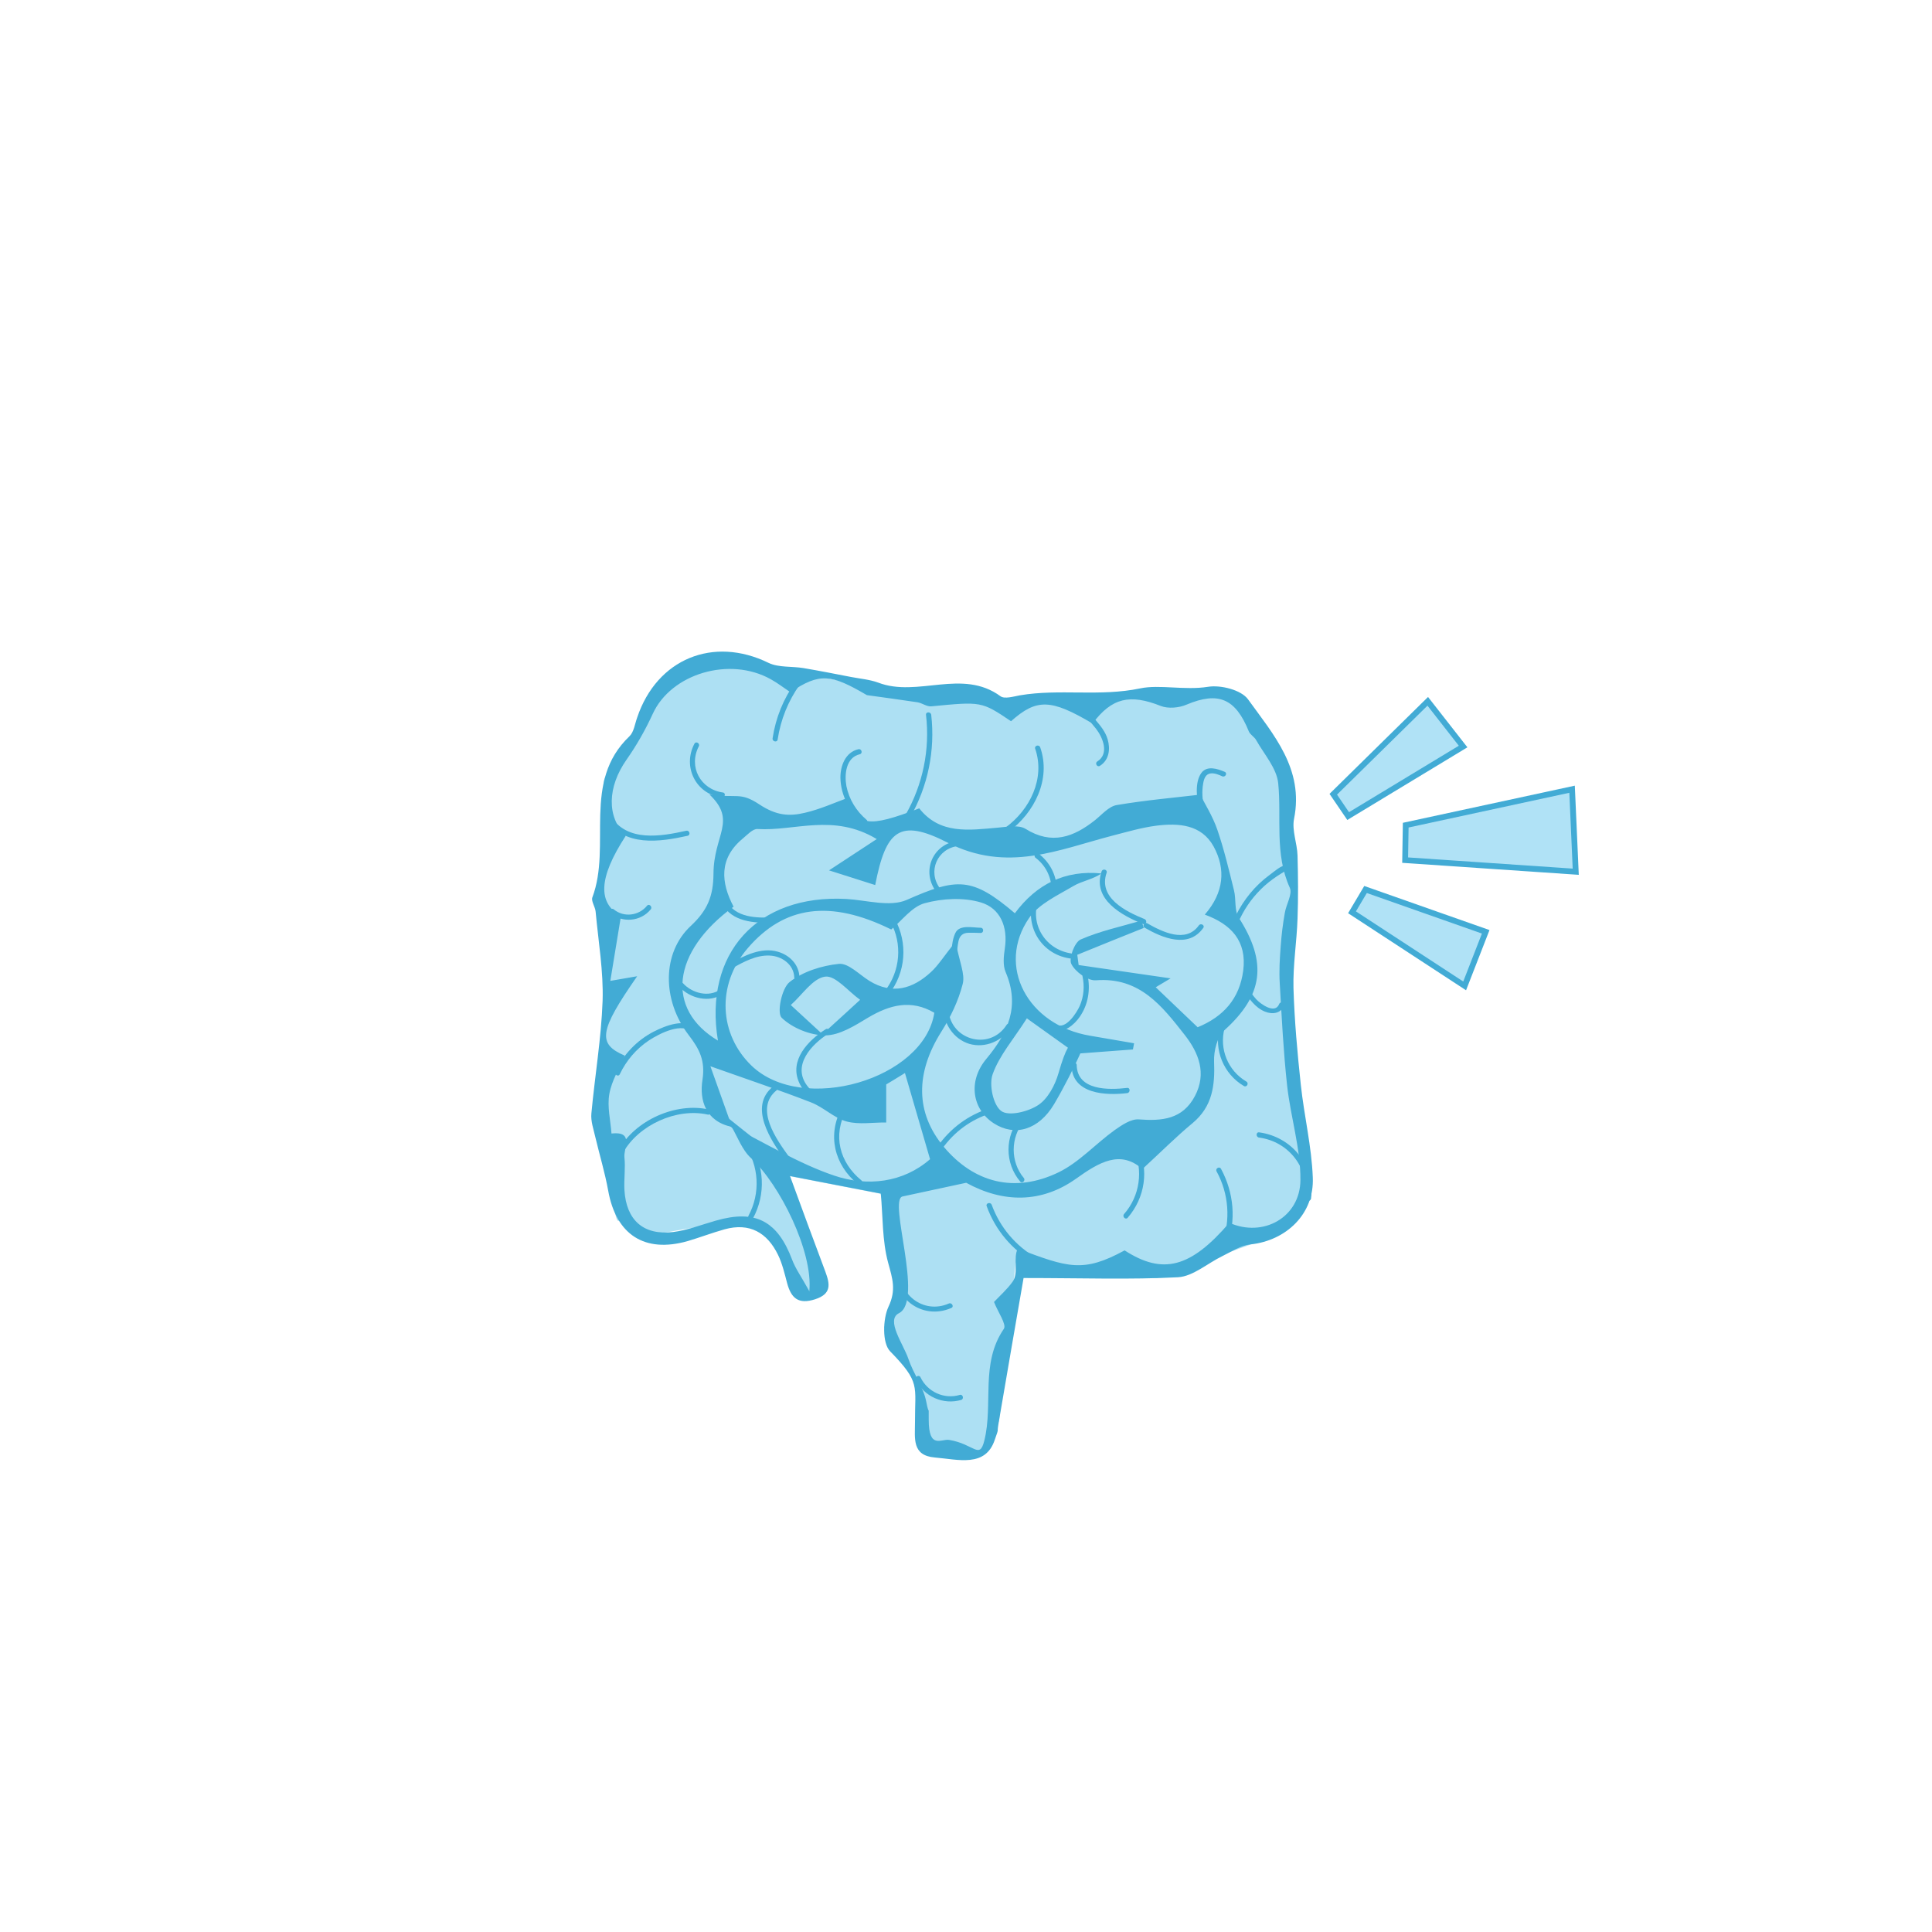 <?xml version="1.0" encoding="utf-8"?>
<!-- Generator: Adobe Illustrator 19.2.0, SVG Export Plug-In . SVG Version: 6.00 Build 0)  -->
<svg version="1.1" xmlns="http://www.w3.org/2000/svg" xmlns:xlink="http://www.w3.org/1999/xlink" x="0px" y="0px"
	 viewBox="0 0 1000 1000" style="enable-background:new 0 0 1000 1000;" xml:space="preserve">
<style type="text/css">
	.st0{fill:#ADE0F3;}
	.st1{fill:#42ABD5;enable-background:new    ;}
	.st2{enable-background:new    ;}
	.st3{fill:#42ABD5;}
	.st4{fill:#B0E2F6;stroke:#42ABD5;stroke-width:3;stroke-miterlimit:10;enable-background:new    ;}
</style>
<g id="Layer_2">
	<path class="st0" d="M477.2,719l5.5,34.1c0,0,28.2,9.8,33.1-18.6"/>
	<path class="st0" d="M517.1,735.9l8.6-82.2l73.1,7.9l48.4-17.4l30.4-22.4c0,0-24.9-250.3-28.3-255c-1.5-2.1-56.5-7.5-126.8-4.8
		c-21.4,0.8-43.3,2.8-63.3-3.1c-72.5-21.4-108.1-12.9-108.1-12.9s-37.4,51.8-38.6,58.3c-1.2,6.5,0.3,229.4,7.6,227.6
		c3.5-0.9,9.5,9,26.9,5.6c34.6-6.8,52.2-2.7,52.2-2.7s11.2,34.9,20.6,33.2c9.4-1.6-11-59.2-11-59.2l47,9.1l10.9,43.1
		c2.4,9.7-1.1,19.8-9.1,25.8h0l20.9,33.5"/>
	<polyline class="st0" points="643.7,381.4 658.8,386.3 665.9,407 665.9,429.9 668.7,451.1 666.5,492 643.7,488.7 641.4,381.4 
		615.8,366.7 611,356.1 635.4,359.6 	"/>
</g>
<g id="Layer_1">
	<g id="_x31_j9BGH.tif_2_">
		<g>
			<path class="st1" d="M529.8,661.5c-3.9,22.5-8.4,48.4-12.8,74.3c-1.4,8.1,0.5,1.8-2.1,9.4c-4.8,14.5-19,10.2-31,9.2
				c-12-1-10.3-9.9-10.3-18.2c-0.1-19.1,3-20.5-12.9-36.8c-4.1-4.2-3.8-16.7-0.8-23.1c4.1-8.7,2-14.6-0.2-22.7
				c-3.1-11.4-2.7-23.8-3.8-35.8c-14.8-2.9-30.7-5.9-47-9.1c6,16.4,12.1,33,18.3,49.5c2.4,6.5,3.3,11.5-5.3,14.3
				c-8.7,2.8-12.4-0.6-14.5-8.4c-1.3-4.9-2.5-10.1-4.7-14.6c-5.6-11.5-14.7-16.8-27.7-13.2c-6.4,1.8-12.7,4.2-19.1,6.1
				c-22.3,6.3-37-3.3-41.1-26.1c-1.7-9.4-4.5-18.6-6.7-27.9c-0.9-4-2.4-8.1-2-12.1c1.8-19.4,5.1-38.8,5.8-58.2
				c0.5-15.3-2.2-30.8-3.6-46.2c-0.2-2.5-2.4-5.4-1.7-7.4c10.1-26.9-5.6-59.8,19.2-83.4c2.3-2.2,2.8-6.4,4-9.7
				c10.2-30.4,39.4-42.3,68-28.3c5.2,2.5,12.1,1.7,18.1,2.7c8.2,1.4,16.4,3,24.6,4.6c4.7,0.9,9.6,1.3,14,2.9
				c20.5,7.9,43.5-7.5,63.4,7.1c2.1,1.5,6.7,0.1,10-0.5c20.5-3.5,41.3,0.8,62.3-3.6c10-2.1,22.9,1.1,35-0.8
				c6.6-1.1,17.3,1.6,20.8,6.5c13.1,18.2,29,36,23.8,61.8c-1.2,6,1.6,12.6,1.8,19c0.3,10.9,0.4,21.8,0,32.7c-0.4,12-2.4,24-2.1,35.9
				c0.5,16.7,2,33.4,3.8,50.1c1.7,16,5.6,31.9,6.2,48c0.8,18.8-13.7,32.6-32.2,34.6c-5,0.5-9.8,3.7-14.5,6c-7.7,3.7-15.2,10.5-23,11
				C585,662.4,560.1,661.5,529.8,661.5z M557.1,545.4c-8.4-6-16.8-12-25.6-18.3c-6.8,10.7-14.2,19.1-17.7,28.9
				c-2,5.5,0.3,16.1,4.5,19.1c3.9,2.8,14,0.3,19.2-3.2c4.9-3.3,8.6-10.2,10.4-16.5c7.8-27.2,8.9-8.6,12.1-12
				c-3.9,8.9-9.5,19.8-14.4,28.1c-8,13.4-20.3,16.9-31.1,10c-11.1-7.1-13.8-21.6-4-33.4c11.4-13.7,17.5-27.4,10-45
				c-1.5-3.5-1-8.2-0.4-12.2c1.7-11.2-2.4-20.8-12.4-23.8c-9-2.7-19.9-2.1-29.1,0.4c-6.6,1.8-11.8,9-17.3,13.6
				c-31.6-15.6-55.4-12.3-74.3,9.7c-16.4,19.1-14.7,44.7,2,60.8c26.4,25.4,89.3,7.1,94.6-27.4c-12-7-23-4.2-34.4,2.6
				c-6.8,4.1-14.7,9.1-22,9.1c-7.8,0-17.1-3.8-22.6-9.1c-2.6-2.5,0-15.3,4.1-18.5c6.8-5.4,16.6-8.5,25.5-9.4
				c4.9-0.5,10.5,5.5,15.8,8.8c11.9,7.3,22.5,4.1,31.9-4.6c3.8-3.5,6.6-8.1,12.7-15.7c2,10.5,5,16.7,3.7,21.9
				c-2.2,8.6-6.2,17-11,24.6c-13.6,21.5-13.5,42.1,1.2,59.7c15.5,18.5,36.6,24.2,59.4,13.2c10.7-5.2,19.2-14.8,29.1-21.9
				c3.7-2.6,8.4-5.8,12.4-5.5c12.1,0.9,22.7,0,29.1-12.1c6.2-11.8,1.9-22.4-5.2-31.5c-11.7-14.9-23.3-30.2-46.1-28.4
				c-4.2,0.3-10.7-4.4-12.7-8.5c-1.4-2.9,1.7-11.2,4.8-12.6c10-4.4,20.9-6.7,31.5-9.8c0.4,1.3,0.8,2.6,1.2,3.8
				c-11.5,4.6-22.9,9.2-34.4,13.9c0.2,1.8,0.5,3.6,0.7,5.3c15.6,2.3,31.2,4.5,47.6,6.9c-2.7,1.6-4.7,2.8-7.7,4.6
				c7.3,7,14.3,13.6,21.7,20.7c13.4-5.5,21.7-14.8,23.6-29.4c1.9-15.2-6.2-23.9-19.9-28.9c10-11.5,10.9-23.6,4.6-35.2
				c-6.3-11.5-18.2-12.3-29.9-10.8c-7.6,1-15,3.2-22.4,5.1c-28.1,7.3-54.6,19.4-85.5,3.6c-25-12.8-31.9-6.2-37.4,22
				c-8.4-2.7-16.7-5.3-23.9-7.6c7.9-5.2,15.4-10.1,24.7-16.2c-22.5-13.5-42.5-4-61.7-5.2c-2.4-0.2-5.2,2.9-7.6,4.9
				c-12.5,10.3-11.4,22.8-4.8,35.3c-32.1,23.4-35.3,53.1-8.1,69.3c-7.5-45.1,20.4-75.8,66.4-73.3c10.5,0.6,22.6,4.3,31.3,0.5
				c26.2-11.6,33.9-11.9,56,6.9c11.1-15,25.9-22.5,44.8-20.6c-4.5,3.1-10.1,3.9-14.5,6.5c-8.1,4.8-17.8,9.2-22.9,16.5
				c-17.2,24.9-0.8,55.6,31.6,61c7.6,1.3,15.1,2.6,22.7,3.9c-0.2,1.1-0.4,2.1-0.6,3.2C576.5,543.9,566.8,544.7,557.1,545.4z
				 M467.1,619.3c-7.5,1.9,11.2,53.8-1.8,60.4c-7,3.5,2.3,16,4.9,23.7c2.5,7.5,7.7,14.4,9.2,22c1.7,8.9,1.2,0.3,1.3,9.4
				c0,15.6,6.5,9.8,10.6,10.5c12.9,2.1,15.7,10.4,18.2,0.3c4.7-19-2.2-39.9,10.1-57.8c1.5-2.3-3.1-8.7-5.1-13.9
				c2.9-3.1,6.8-6.5,9.7-10.6c3.1-4.4,0.1-12.4,2.6-17c26,9.8,33.8,12.6,55.3,0.9c19.8,12.8,34.2,9,54.2-14.3
				c17.4,7.8,36.7-2.7,36.8-22.2c0.1-16.3-5.1-32.6-6.9-48.9c-1.9-17.5-2.8-35.2-3.8-52.8c-0.4-6.4,0-13,0.5-19.4
				c0.4-5.7,1.1-11.4,2.1-17c0.7-4.5,4.1-9.8,2.6-13.1c-8-17.6-4.2-36.1-6-54.1c-0.8-7.8-7.3-15-11.4-22.3c-0.9-1.7-3.1-2.8-3.8-4.5
				c-6.9-17.1-15.8-20.8-32.2-13.9c-3.9,1.7-9.6,2.2-13.4,0.7c-15.9-6.3-25.3-4.3-35.3,9.1c-21.6-12.8-28.9-13-42.2-1.2
				c-15.3-10.3-15.3-10.2-41.3-7.7c-2.3,0.2-4.7-1.7-7.1-2.1c-8.7-1.3-17.4-2.5-26.2-3.7c-18.6-10.9-24.4-11.7-39.6-1.5
				c-3.3-2.2-6.5-4.7-10.1-6.7c-21.4-12-51.6-2.9-61.1,17.8c-3.8,8.3-8.4,16.4-13.6,23.8c-9.9,14.1-10.4,29.6-0.4,39.4
				c-14.4,22.1-14.4,34.8-2.5,41.6c-1.9,11.4-3.6,21.9-5.5,33.5c6.6-1.1,9.7-1.7,13.9-2.4c-19.7,28.3-20.7,35-6.4,41.1
				c-2.8,6.6-6.8,12.9-8,19.8c-1.2,6.6,0.6,13.6,1.1,20.5c11.9-1.3,6.2,7.6,6.7,12.3c0.6,5.6-0.3,11.3,0,16.9
				c0.9,15.6,9.8,23.6,25.1,21.8c7.5-0.9,14.8-3.8,22.2-5.9c20.5-5.9,31.9,0.1,39.5,20.2c1.7,4.6,4.7,8.7,8.9,16.3
				c2-20.4-15.2-55.1-30.2-68.9c-4.6-4.2-6.9-10.9-10.2-16.5c17.6,8.7,34.6,19.2,53,25.5c17.6,6,36,3.7,49.9-8.4
				c-4.6-15.9-8.7-29.8-13-44.6c-4.3,2.6-8.4,5.2-9.7,5.9c0,8.6,0,14.1,0,19.7c-6.8-0.1-14,1.2-20.4-0.5c-6.6-1.8-12-7.4-18.5-9.9
				c-15.9-6.2-32.1-11.6-52.1-18.7c4.1,11.4,7.6,21.4,11.2,31.4c-13.6-2.8-17-13.7-15.3-24.4c1.5-9.9-1.5-15.8-7.1-23.1
				c-13.9-18.1-13.9-42.6,1-56.5c8.7-8.1,11.7-15.4,11.8-27.1c0.1-20.2,12.3-27.3-2.1-41c14.2,2.2,15.7-1.6,25.9,5.2
				c8.8,5.8,15.4,6.2,23.5,4.3c7.8-1.8,15.3-5.2,22.9-8c3.9,15,9.7,15.9,36.3,5.7c10.7,13.6,25.7,11.3,40.6,10
				c4.8-0.4,10.8-1.6,14.4,0.6c13.6,8.5,24.9,4.3,36-4.5c3.6-2.9,7.1-7.1,11.2-7.8c14.7-2.5,29.6-3.8,43.2-5.4
				c2.4,4.7,6.5,11.2,8.9,18.2c3.5,10.2,6,20.8,8.6,31.3c1.2,4.7,0.1,10.5,2.5,14.2c14.9,23.3,12.6,40.1-7.4,58.2
				c-3.8,3.4-5.6,10.8-5.4,16.2c0.5,12.4-0.8,23.3-11.1,31.9c-8.6,7.1-16.5,15.1-26,23.8c-11.4-10-22.2-3.7-34.5,5.1
				c-17.7,12.5-37.4,12.6-56.7,2 M425.7,535.3c8-7.3,13.8-12.5,19.5-17.8c-6.1-4.3-12.7-12.7-18.1-12c-6.5,0.9-11.9,9.5-17.8,14.7
				C413.9,524.5,418.6,528.7,425.7,535.3z"/>
		</g>
	</g>
</g>
<g id="Layer_3">
	<g class="st2">
		<g>
			<path class="st3" d="M558.2,364.7c2.2,4.9,5.9,8.4,9.1,12.5c3.5,4.5,7,12.9,0.7,16.9c-1.5,0.9-0.1,3.2,1.3,2.3
				c4.8-3,5.5-8.7,4-13.8c-2.3-7.6-9.7-12.1-12.9-19.2C559.8,361.8,557.5,363.1,558.2,364.7L558.2,364.7z"/>
		</g>
	</g>
	<g class="st2">
		<g>
			<path class="st3" d="M448.5,424.3c-5.3-4.5-9-10.5-10.4-17.4c-1.1-6-0.3-14.8,6.9-16.5c1.7-0.4,1-3-0.7-2.6
				c-6.7,1.5-9.4,8.6-9.3,14.9c0.2,9.1,4.8,17.6,11.6,23.4C447.9,427.3,449.8,425.4,448.5,424.3L448.5,424.3z"/>
		</g>
	</g>
	<g class="st2">
		<g>
			<path class="st3" d="M521.9,430.6c13.5-9.8,22.3-27.3,16.5-43.8c-0.6-1.6-3.1-0.9-2.6,0.7c5.3,15.4-2.7,31.6-15.3,40.8
				C519.1,429.3,520.5,431.6,521.9,430.6L521.9,430.6z"/>
		</g>
	</g>
	<g class="st2">
		<g>
			<path class="st3" d="M320.8,556c3.4-7.1,8.5-13.1,15.1-17.5c5.2-3.4,17.5-9.9,22.7-3.8c1.1,1.3,3-0.6,1.9-1.9
				c-5.4-6.3-16.1-1.9-22.2,1.2c-8.7,4.5-15.6,11.8-19.8,20.6C317.8,556.2,320.1,557.6,320.8,556L320.8,556z"/>
		</g>
	</g>
	<g class="st2">
		<g>
			<path class="st3" d="M322.5,596.6c8-14.3,27.7-23.3,43.8-19.7c1.7,0.4,2.4-2.2,0.7-2.6c-17.2-3.9-38.2,5.5-46.8,20.9
				C319.3,596.7,321.6,598.1,322.5,596.6L322.5,596.6z"/>
		</g>
	</g>
	<g class="st2">
		<g>
			<path class="st3" d="M463.7,654.8c-2.7,16.6,13.4,28.9,28.7,22.2c1.6-0.7,0.2-3-1.3-2.3c-13.1,5.8-27.1-5-24.8-19.1
				C466.6,653.8,464,653.1,463.7,654.8L463.7,654.8z"/>
		</g>
	</g>
	<g class="st2">
		<g>
			<path class="st3" d="M471.1,423.1c9.2-16.2,13-34.6,10.9-53.1c-0.2-1.7-2.9-1.7-2.7,0c2.1,18-1.6,36-10.6,51.8
				C467.9,423.3,470.2,424.6,471.1,423.1L471.1,423.1z"/>
		</g>
	</g>
	<g class="st2">
		<g>
			<path class="st3" d="M586.7,594.4c5.2,11.3,3.3,24.7-4.9,34c-1.1,1.3,0.8,3.2,1.9,1.9c9-10.4,11.1-24.8,5.3-37.3
				C588.3,591.5,586,592.8,586.7,594.4L586.7,594.4z"/>
		</g>
	</g>
	<g class="st2">
		<g>
			<path class="st3" d="M635.1,644.9c4.8-13.2,3.6-27.5-3.1-39.9c-0.8-1.5-3.1-0.2-2.3,1.3c6.4,11.7,7.3,25.3,2.8,37.8
				C631.9,645.8,634.5,646.5,635.1,644.9L635.1,644.9z"/>
		</g>
	</g>
	<g class="st2">
		<g>
			<path class="st3" d="M631.3,531.6c-3.1,11.8,2,24.3,12.5,30.5c1.5,0.9,2.8-1.4,1.3-2.3c-9.5-5.6-14.1-16.8-11.3-27.5
				C634.3,530.6,631.8,529.9,631.3,531.6L631.3,531.6z"/>
		</g>
	</g>
	<g class="st2">
		<g>
			<path class="st3" d="M623.3,418.2c-1-4.2-1.3-8.6-0.5-12.9c0.4-2.3,1.3-4.8,4-5c1.9-0.2,4.1,0.7,5.8,1.5c1.6,0.7,2.9-1.6,1.3-2.3
				c-3.7-1.6-9.2-3.4-12.1,0.6c-3.5,4.8-2.4,13.6-1.1,18.9C621.1,420.6,623.6,419.9,623.3,418.2L623.3,418.2z"/>
		</g>
	</g>
	<g class="st2">
		<g>
			<path class="st3" d="M592.5,480.2c9.2,5.3,22.6,10.9,30.3,0.1c1-1.4-1.3-2.7-2.3-1.3c-6.7,9.4-19,3.3-26.7-1.1
				C592.4,477.1,591,479.4,592.5,480.2L592.5,480.2z"/>
		</g>
	</g>
	<g class="st2">
		<g>
			<path class="st3" d="M427.4,532.7c-9.1,5.8-19.1,16.1-13.7,27.8c4.9,10.8,19.2,14.4,30,13.7c1.7-0.1,1.7-2.8,0-2.7
				c-9.1,0.6-20.1-1.8-25.9-9.5c-8-10.6,2.3-21.5,11-27C430.2,534.1,428.9,531.8,427.4,532.7L427.4,532.7z"/>
		</g>
	</g>
	<g class="st2">
		<g>
			<path class="st3" d="M379.2,501c5.9-3.2,12.2-6.7,19.1-6.4c6.3,0.2,12.6,4.6,12.8,11.3c0,1.7,2.7,1.7,2.7,0
				c-0.2-6.6-5-11.5-11.2-13.3c-8.6-2.5-17.4,2.1-24.8,6.1C376.4,499.5,377.7,501.9,379.2,501L379.2,501z"/>
		</g>
	</g>
	<g class="st2">
		<g>
			<path class="st3" d="M462,479.3c5.4,11.8,3.2,25.8-5.5,35.4c-1.2,1.3,0.7,3.2,1.9,1.9c9.6-10.6,11.9-25.7,5.9-38.7
				C463.6,476.4,461.3,477.7,462,479.3L462,479.3z"/>
		</g>
	</g>
	<g class="st2">
		<g>
			<path class="st3" d="M495.5,500.9c-0.4-4.6-0.3-9.2,0.6-13.7c0.6-2.9,2.3-4.4,5.3-4.4c2.1,0,4.2,0,6.2,0.1c1.7,0,1.7-2.7,0-2.7
				c-4,0-11-1.8-13.1,2.7c-2.4,5-2.2,12.6-1.7,18C493,502.6,495.7,502.6,495.5,500.9L495.5,500.9z"/>
		</g>
	</g>
	<g class="st2">
		<g>
			<path class="st3" d="M488.3,521.3c-0.1,8.4,5.2,16.5,13.4,19c8.3,2.4,17.1-1.5,21.6-8.5c0.9-1.4-1.4-2.8-2.3-1.3
				c-9,14-30.2,7.5-30.1-9.1C491,519.6,488.4,519.6,488.3,521.3L488.3,521.3z"/>
		</g>
	</g>
	<g class="st2">
		<g>
			<path class="st3" d="M529.9,609.7c-7-8.4-6.9-20.9,0-29.3c1.1-1.3-0.8-3.2-1.9-1.9c-8,9.6-8,23.5,0,33
				C529.1,612.9,531,611,529.9,609.7L529.9,609.7z"/>
		</g>
	</g>
	<g class="st2">
		<g>
			<path class="st3" d="M554.6,551.3c0.2,15.1,17.8,15.8,28.8,14.5c1.7-0.2,1.7-2.9,0-2.7c-9.4,1.1-25.9,1.5-26.1-11.9
				C557.2,549.6,554.5,549.6,554.6,551.3L554.6,551.3z"/>
		</g>
	</g>
	<g class="st2">
		<g>
			<path class="st3" d="M545.4,532.6c4.9,2.9,10.7-2.3,13.4-6.2c4.5-6.4,5.7-14.3,4.1-21.8c-0.4-1.7-2.9-1-2.6,0.7
				c1.1,5.2,0.7,10.4-1.4,15.3c-1.5,3.4-7.2,12.6-12.2,9.7C545.3,529.4,543.9,531.7,545.4,532.6L545.4,532.6z"/>
		</g>
	</g>
	<g class="st2">
		<g>
			<path class="st3" d="M535.9,462.6c-6.7,14.6,1.8,31.1,17.9,33.5c1.7,0.2,2.4-2.3,0.7-2.6c-14.1-2.1-22.3-16.4-16.3-29.5
				C539,462.4,536.6,461,535.9,462.6L535.9,462.6z"/>
		</g>
	</g>
	<g class="st2">
		<g>
			<path class="st3" d="M570.2,451c-5,14.5,10.5,22.9,21.5,27.3c1.6,0.6,2.3-1.9,0.7-2.6c-9.7-3.9-24.1-11-19.6-24
				C573.3,450.1,570.8,449.4,570.2,451L570.2,451z"/>
		</g>
	</g>
	<g class="st2">
		<g>
			<path class="st3" d="M536,444c5.2,3.9,8.1,9.8,8.3,16.2c0.1,1.7,2.7,1.7,2.7,0c-0.2-7.5-3.7-14-9.6-18.5
				C536,440.6,534.7,443,536,444L536,444z"/>
		</g>
	</g>
	<g class="st2">
		<g>
			<path class="st3" d="M486.6,459.9c-6.7-8.7-1.5-20.8,9.4-22c1.7-0.2,1.7-2.9,0-2.7c-13.3,1.4-19.4,16-11.3,26.5
				C485.8,463.2,487.7,461.3,486.6,459.9L486.6,459.9z"/>
		</g>
	</g>
	<g class="st2">
		<g>
			<path class="st3" d="M373.7,467.8c5.4,9.5,16.6,10,26.4,9.8c1.7,0,1.7-2.7,0-2.7c-8.8,0.2-19.2,0.2-24.1-8.5
				C375.1,465,372.8,466.3,373.7,467.8L373.7,467.8z"/>
		</g>
	</g>
	<g class="st2">
		<g>
			<path class="st3" d="M351.6,510.7c5.4,6.1,15.7,8.6,22.6,3.7c1.4-1,0.1-3.3-1.3-2.3c-6,4.3-14.7,2-19.4-3.2
				C352.3,507.5,350.5,509.4,351.6,510.7L351.6,510.7z"/>
		</g>
	</g>
	<g class="st2">
		<g>
			<path class="st3" d="M389.7,630.7c6.8-12.5,6.1-27.7-2-39.5c-1-1.4-3.3-0.1-2.3,1.3c7.5,10.9,8.3,25.1,2,36.8
				C386.6,630.9,388.9,632.3,389.7,630.7L389.7,630.7z"/>
		</g>
	</g>
	<g class="st2">
		<g>
			<path class="st3" d="M474.1,714.2c4.1,8.7,14.2,13.1,23.4,10.4c1.6-0.5,0.9-3.1-0.7-2.6c-8.1,2.4-16.7-1.5-20.4-9.2
				C475.6,711.3,473.3,712.7,474.1,714.2L474.1,714.2z"/>
		</g>
	</g>
	<g class="st2">
		<g>
			<path class="st3" d="M536.5,651.1c-10.8-6.2-18.9-15.8-23.2-27.5c-0.6-1.6-3.2-0.9-2.6,0.7c4.5,12.4,13,22.5,24.4,29.1
				C536.6,654.2,538,651.9,536.5,651.1L536.5,651.1z"/>
		</g>
	</g>
	<g class="st2">
		<g>
			<path class="st3" d="M411.7,353c-6.2,8.7-10.2,18.5-11.8,29.1c-0.3,1.7,2.3,2.4,2.6,0.7c1.6-10.4,5.4-19.9,11.5-28.5
				C415,353,412.7,351.6,411.7,353L411.7,353z"/>
		</g>
	</g>
	<g class="st2">
		<g>
			<path class="st3" d="M313.8,423.8c9.2,14.7,27.7,12,42.1,8.8c1.7-0.4,1-3-0.7-2.6c-13.1,2.9-30.6,6-39.1-7.6
				C315.2,421,312.8,422.3,313.8,423.8L313.8,423.8z"/>
		</g>
	</g>
	<g class="st2">
		<g>
			<path class="st3" d="M315.8,472.6c6.2,5.2,15.8,4.5,21-1.9c1.1-1.3-0.8-3.2-1.9-1.9c-4.2,5.2-12,6.2-17.2,1.9
				C316.4,469.6,314.5,471.5,315.8,472.6L315.8,472.6z"/>
		</g>
	</g>
	<g class="st2">
		<g>
			<path class="st3" d="M374.2,410.2c-11.6-1.6-18-13.3-12.5-23.9c0.8-1.5-1.5-2.9-2.3-1.3c-6.2,11.9,0.7,25.9,14.1,27.8
				C375.2,413,375.9,410.5,374.2,410.2L374.2,410.2z"/>
		</g>
	</g>
	<g class="st2">
		<g>
			<path class="st3" d="M445.9,611c-11.4-9.3-15.1-23.5-7.7-36.6c0.8-1.5-1.5-2.9-2.3-1.3c-7.9,14.1-4.2,29.7,8.1,39.8
				C445.3,614,447.2,612.1,445.9,611L445.9,611z"/>
		</g>
	</g>
	<g class="st2">
		<g>
			<path class="st3" d="M408.5,598.9c-6.6-9.1-18.2-25.2-6.5-34.6c1.3-1.1-0.6-3-1.9-1.9c-12.8,10.4-1.2,27.7,6.1,37.9
				C407.2,601.7,409.5,600.3,408.5,598.9L408.5,598.9z"/>
		</g>
	</g>
	<g class="st2">
		<g>
			<path class="st3" d="M391.3,590.2c-5.8-4.6-11.5-9.2-17.3-13.8c-1.3-1.1-3.2,0.8-1.9,1.9c5.8,4.6,11.5,9.2,17.3,13.8
				C390.7,593.1,392.6,591.2,391.3,590.2L391.3,590.2z"/>
		</g>
	</g>
	<g class="st2">
		<g>
			<path class="st3" d="M678.6,620.3c2-17.1-9.9-31.9-26.9-34.2c-1.7-0.2-1.7,2.5,0,2.7c15.6,2.1,26,16,24.2,31.5
				C675.8,622,678.4,622,678.6,620.3L678.6,620.3z"/>
		</g>
	</g>
	<g class="st2">
		<g>
			<path class="st3" d="M641.9,475.3c3.1-6.4,7.3-12,12.6-16.8c2.7-2.4,5.6-4.5,8.7-6.4c3.4-2,2.1-1.9,4.3,1.2c1,1.4,3.3,0,2.3-1.3
				c-1-1.3-1.8-4.1-3.8-4.2c-2.7-0.2-6.8,3.6-8.9,5.1c-7.5,5.5-13.4,12.8-17.5,21.1C638.8,475.5,641.1,476.9,641.9,475.3
				L641.9,475.3z"/>
		</g>
	</g>
	<g class="st2">
		<g>
			<path class="st3" d="M643.3,512.7c3.5,4.2,6.1,8.7,11.4,10.9c3.9,1.6,8.3,1,10-3.2c0.6-1.6-2-2.3-2.6-0.7
				c-2.2,5.5-9.8-0.2-11.9-2.5c-1.8-2-3.3-4.3-5-6.4C644.1,509.5,642.2,511.4,643.3,512.7L643.3,512.7z"/>
		</g>
	</g>
	<g class="st2">
		<g>
			<path class="st3" d="M487.6,594.7c6.3-8.9,15-15.3,25.4-18.5c1.6-0.5,0.9-3.1-0.7-2.6c-11.1,3.5-20.3,10.3-27,19.8
				C484.3,594.8,486.6,596.1,487.6,594.7L487.6,594.7z"/>
		</g>
	</g>
</g>
<g id="Layer_4">
	<polygon class="st4" points="690.1,411.1 739,363 757.3,386.4 697.8,422.4 	"/>
	<polygon class="st4" points="706.8,460.4 769,482.3 758.1,510.3 699.8,472.2 	"/>
	<polygon class="st4" points="727.6,427.1 813.7,408.5 815.6,451.2 727.3,445.2 	"/>
</g>
</svg>

